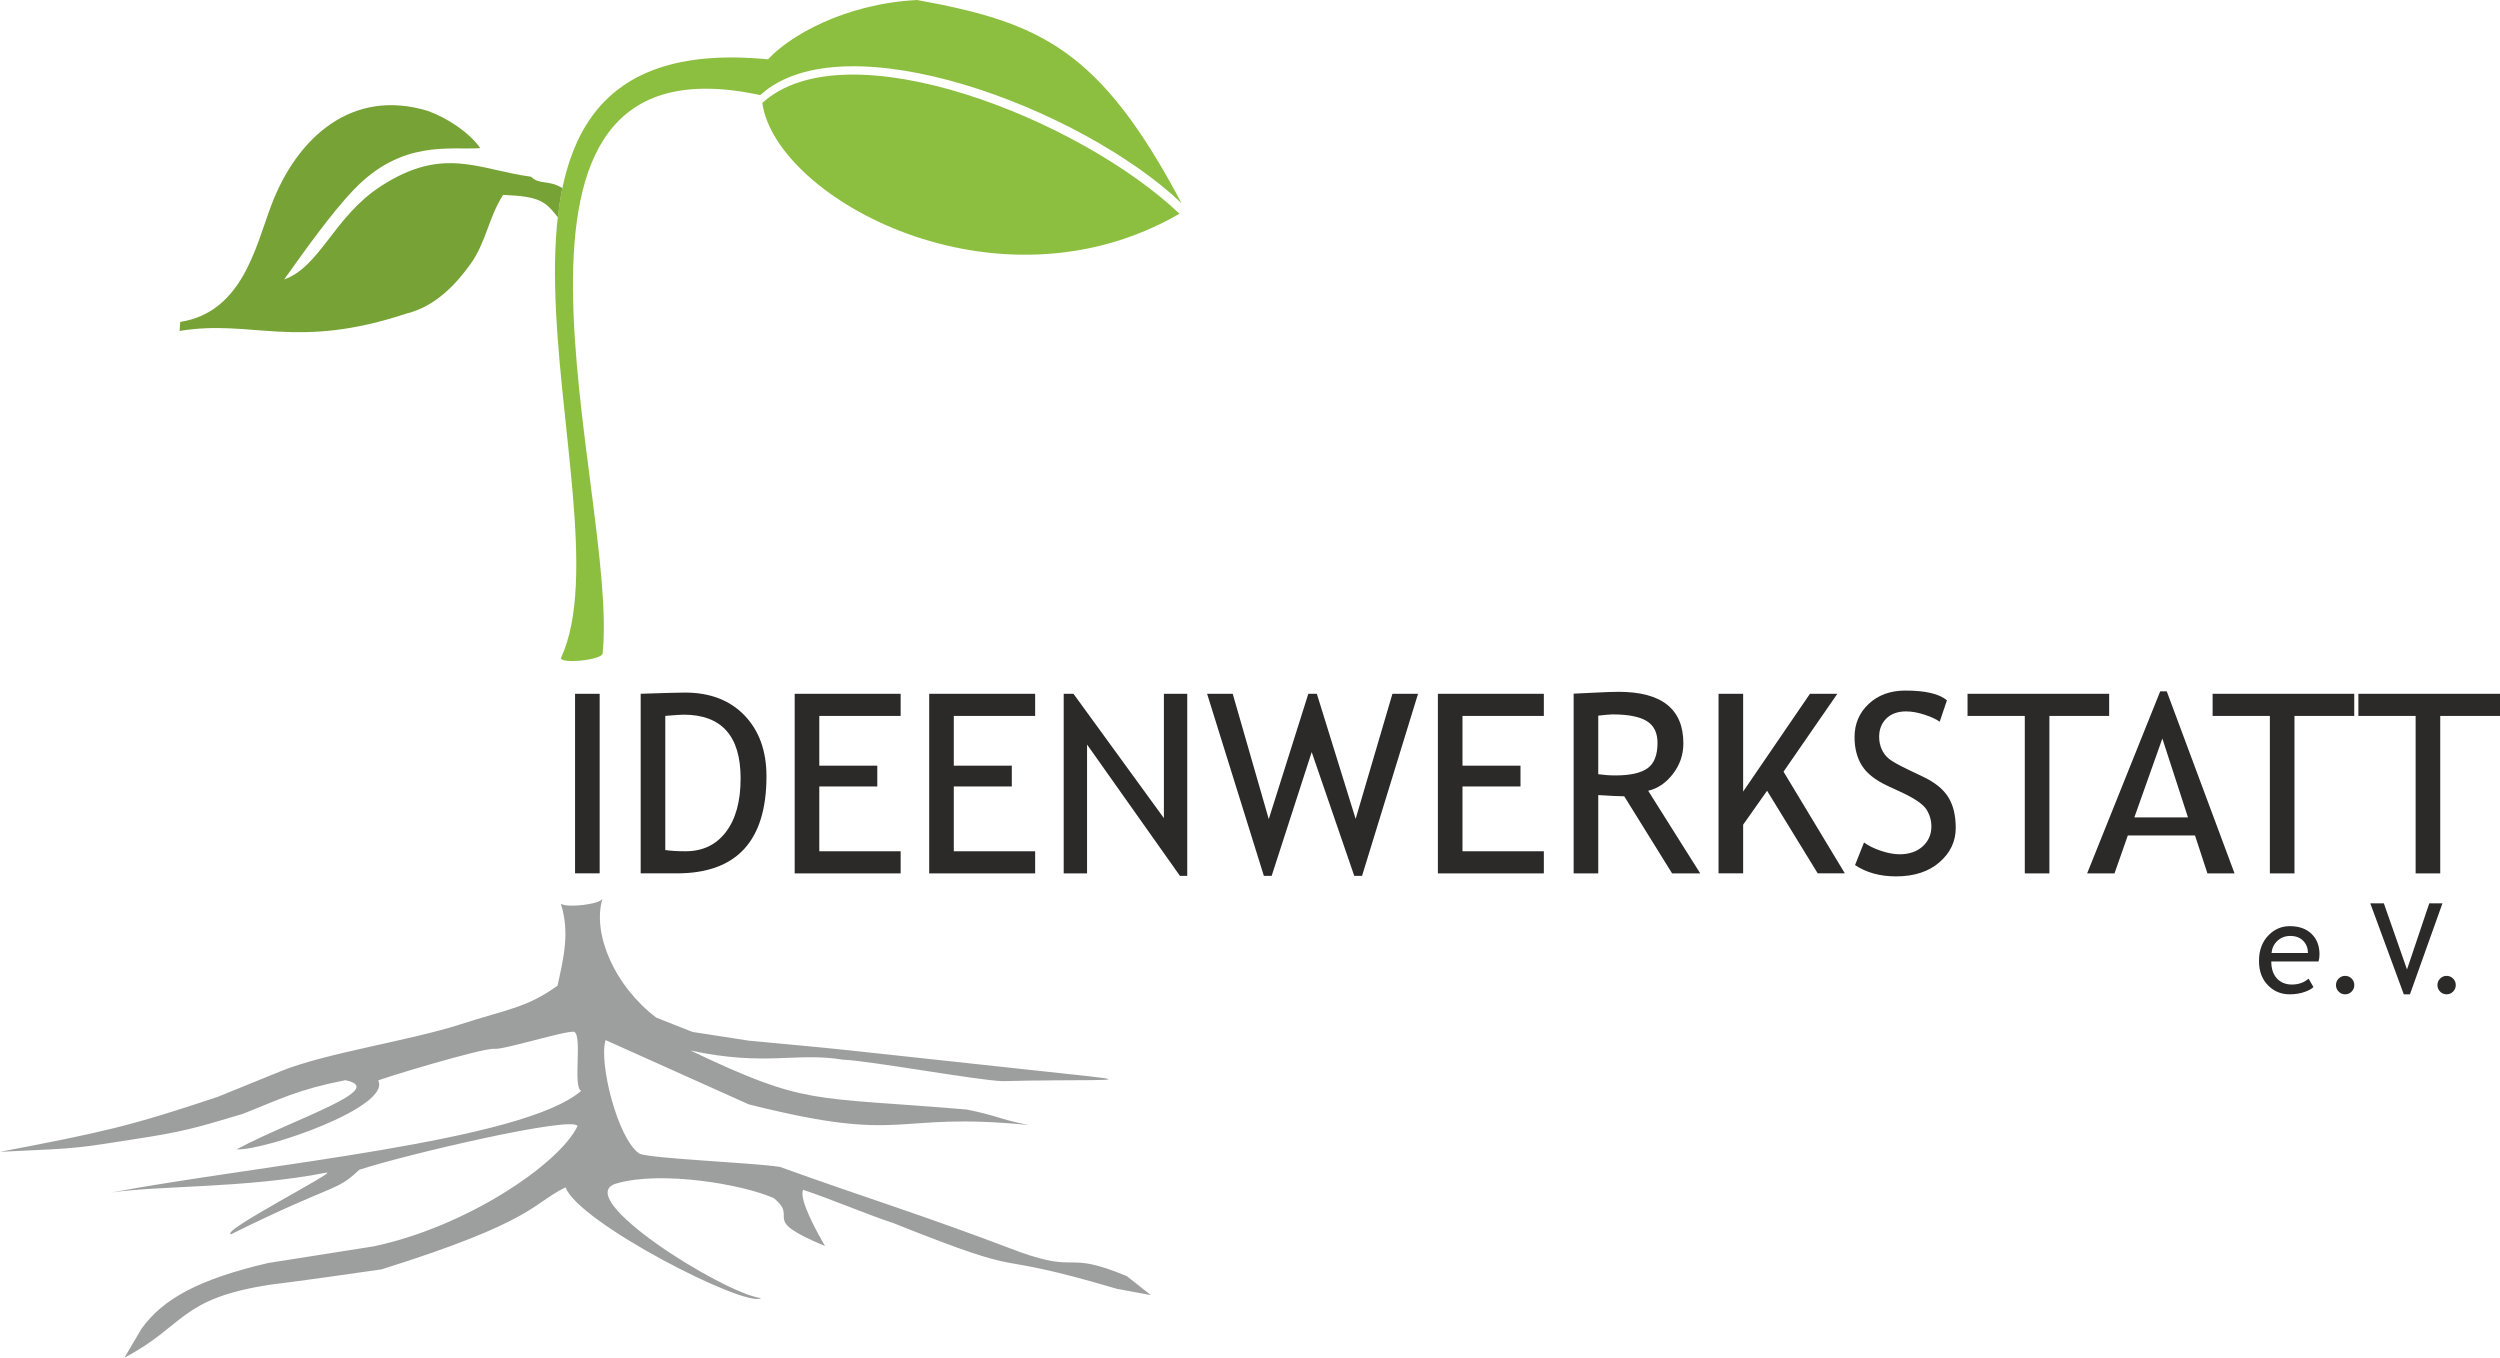 <?xml version="1.0" encoding="UTF-8"?>
<!DOCTYPE svg PUBLIC "-//W3C//DTD SVG 1.1//EN" "http://www.w3.org/Graphics/SVG/1.1/DTD/svg11.dtd">
<!-- Creator: CorelDRAW 2017 -->
<svg xmlns="http://www.w3.org/2000/svg" xml:space="preserve" width="157.462mm" height="85.508mm" version="1.1" style="shape-rendering:geometricPrecision; text-rendering:geometricPrecision; image-rendering:optimizeQuality; fill-rule:evenodd; clip-rule:evenodd"
viewBox="0 0 15072.55 8184.97"
 xmlns:xlink="http://www.w3.org/1999/xlink">
 <defs>
  <style type="text/css">
   <![CDATA[
    .fil0 {fill:#9D9E9E}
    .fil1 {fill:#8CBF40}
    .fil2 {fill:#77A235}
    .fil3 {fill:#2B2A29;fill-rule:nonzero}
   ]]>
  </style>
 </defs>
 <g id="Ebene_x0020_1">
  <path class="fil0" d="M3382.18 5451c53.2,172.49 16.59,319.86 -20.7,491.41 -185.84,133.66 -294.31,139.4 -586.94,233.79 -304.09,98.11 -813.17,172.78 -1080.26,281.53 -127.06,51.68 -254.13,103.38 -381.21,155.06 -526.3,176.3 -691.46,213.03 -1313.06,331.61 519.67,-23.95 442.72,-19.13 901.59,-90.65 249.13,-40.42 347.57,-75.09 562.75,-138.38 227.13,-89.51 328.57,-145.94 617.2,-202.79 265.1,53.04 -308.21,231.5 -655.37,417.07 167.06,8.77 933,-254.87 854.32,-415.09 -2.67,-5.46 624.13,-196.72 699.32,-191.22 52.42,7.96 429.02,-110.72 481.45,-102.76 52.24,23.4 -9.63,332.56 42.62,355.96 -351.31,305.76 -1931.9,444.1 -2833.12,613.17 298.66,-43.65 805.61,-24.57 1297.29,-119.75 78.12,-15.13 -651.46,358.07 -574.76,371.23 635.54,-314.69 627.06,-250.22 772.46,-388.54 275.3,-91.01 1288.21,-327.88 1316.51,-263.89 -110.97,230.46 -673.95,609.72 -1231.29,725.82l-635.36 100.2c-413.44,97.05 -632.38,214.35 -762.41,396.02l-102.87 174.17c368.99,-193.05 328.28,-356.78 885.59,-440.63 109.01,-12.33 507.61,-67.91 664.78,-91.41 931.21,-291.95 909.27,-398.82 1109.28,-494.35 74.98,211.23 1086.38,728.4 1177.76,668.07 -232.47,-32.34 -1160.51,-615.27 -867.87,-692.35 265.32,-76.53 751.66,3.69 945.46,89.22 156.68,127.96 -95.22,120.36 308.6,288.66 -38.93,-66.81 -160.07,-280.6 -131.84,-338.72 153.3,50.1 390.01,150.26 543.31,200.36 897.36,357.79 499.73,145.69 1347.64,396.24 68.61,12.73 137.14,25.44 205.73,38.17 -48.41,-38.17 -96.78,-76.34 -145.22,-114.51 -379.57,-157.02 -276.87,-13.7 -646.89,-146.12 -618.37,-235.11 -889.92,-312.59 -1445.02,-512.55 -167.07,-25.62 -769.57,-48.97 -846.45,-79.28 -132.62,-89.94 -246.55,-552.98 -204.23,-685.1l863.09 387.42c969.03,244.12 846.43,41.66 1687.21,124.55 -187.58,-37.37 -186.57,-56.16 -374.15,-93.54 -949.87,-79.81 -960.29,-21.52 -1664.03,-355.46 455.24,97.2 629.86,8.34 919.76,55.14 155.3,5.56 805.61,123.89 960.91,129.46 440.68,-12.18 846.01,5.55 521.58,-29.53l-1434.09 -155.07c-204.2,-22.08 -411.46,-39.76 -617.2,-59.65 -112.94,-17.49 -225.91,-34.98 -338.86,-52.47 -72.6,-28.63 -145.22,-57.25 -217.83,-85.88 -248.95,-187.33 -388.77,-502.3 -325.25,-717.72 -17.06,35.36 -209.76,54.84 -244.46,33.11l-5.47 -0.04z"/>
  <g id="_2303794780704">
   <path class="fil1" d="M4595.96 620.71c81.54,576.16 1414.93,1304.73 2515.27,667.81 -604.84,-573.55 -2009.18,-1128.8 -2515.27,-667.81zm933.52 -620.71c-438.62,22.81 -771.03,217.76 -898.92,357.64 -2194.59,-213.08 -812.7,2664.02 -1247.37,3607.04 -18.24,39.54 245.59,17.3 250.07,-25.58 100.22,-961.57 -893.38,-3764.52 950.12,-3365.73 506.06,-461 1935.35,77.83 2540.2,651.38 -492.08,-928.78 -850.7,-1089.02 -1594.09,-1224.74z"/>
   <path class="fil2" d="M2580.55 669.02c114.79,42.26 244.32,125.15 315.21,224.08 -184.7,12.46 -472.37,-52.72 -762.24,250.03 -139.65,145.81 -300.81,374.6 -420.24,541.7 217.06,-77.31 300.13,-378.27 582.04,-561.66 378.81,-246.42 589.82,-99.99 906.66,-57.6 51.27,51 103.75,16 188.62,68.58l-0.8 5.15c-10.99,53.75 -19.69,109.29 -26.27,166.43l-0.58 3.72c-76.85,-97.37 -109.77,-125.4 -329.58,-134.41 -87.56,134.94 -101.64,283.88 -196.53,416.57 -82.77,115.77 -209.13,255.92 -385.93,298.67 -672.06,223.28 -931.09,32.35 -1368.16,105.08l3.92 -54.48c373.43,-59.2 453.53,-449.37 547.61,-699.66 156.19,-415.67 490.78,-712.02 946.27,-572.22z"/>
  </g>
  <path class="fil3" d="M13978.68 5796.49l-285.11 0c0,46.3 12.62,81.87 37.97,106.73 22.46,21.69 51.22,32.55 86.42,32.55 40.12,0 73.54,-11.86 100.41,-35.58l29.52 50.71c-10.85,10.85 -27.5,20.31 -49.82,28.27 -28.13,10.46 -59.42,15.64 -93.86,15.64 -49.83,0 -92.09,-16.9 -126.78,-50.71 -38.73,-37.22 -58.04,-87.3 -58.04,-150.13 0,-65.35 19.81,-117.82 59.55,-157.31 35.45,-35.2 77.46,-52.87 126.03,-52.87 56.39,0 100.67,15.9 132.72,47.81 31.03,30.66 46.55,71.28 46.55,121.87 0,15.64 -1.9,29.89 -5.55,43.02zm-170.31 -153.66c-31.42,0 -57.65,10.22 -78.85,30.54 -20.31,19.42 -31.66,43.52 -34.44,72.41l219.51 0c0,-28.64 -8.83,-52.48 -26.62,-71.66 -19.56,-20.82 -46.04,-31.29 -79.6,-31.29zm330.53 240.71c15.27,0 28.26,5.42 39.11,16.27 10.72,10.85 16.15,23.84 16.15,39.1 0,15.39 -5.43,28.52 -16.15,39.49 -10.85,10.98 -23.84,16.41 -39.11,16.41 -15.27,0 -28.26,-5.43 -39.1,-16.41 -10.73,-10.97 -16.15,-24.09 -16.15,-39.49 0,-15.26 5.42,-28.26 16.15,-39.1 10.85,-10.85 23.83,-16.27 39.1,-16.27zm390.7 111.27l-37.08 0 -202.11 -548.77 81.76 0 139.65 398.9 134.36 -398.9 79.48 0 -196.05 548.77zm221.03 -111.27c15.27,0 28.26,5.42 39.11,16.27 10.72,10.85 16.15,23.84 16.15,39.1 0,15.39 -5.43,28.52 -16.15,39.49 -10.85,10.98 -23.84,16.41 -39.11,16.41 -15.27,0 -28.26,-5.43 -39.1,-16.41 -10.73,-10.97 -16.15,-24.09 -16.15,-39.49 0,-15.26 5.42,-28.26 16.15,-39.1 10.85,-10.85 23.83,-16.27 39.1,-16.27zm-11283.62 -618.02l0 -1082.44 148.36 0 0 1082.44 -148.36 0zm613.63 0l-218.01 0 0 -1082.69c139.03,-4.8 227.85,-7.31 266.96,-7.31 151.14,0 270.98,45.92 359.29,137.76 88.06,91.85 132.22,214.22 132.22,366.86 0,390.33 -180.16,585.38 -540.46,585.38zm-69.64 -949.46l0 808.93c33.05,4.8 73.68,7.31 122.37,7.31 103.2,0 184.45,-38.85 243.23,-116.31 59.04,-77.47 88.56,-185.2 88.56,-323.22 0,-256.09 -114.8,-384.03 -344.41,-384.03 -13.62,0 -50.22,2.53 -109.75,7.32zm928.52 0.25l0 299.75 349.71 0 0 125.65 -349.71 0 0 390.58 490.5 0 0 133.23 -638.87 0 0 -1082.44 638.87 0 0 133.23 -490.5 0zm810.95 0l0 299.75 349.71 0 0 125.65 -349.71 0 0 390.58 490.5 0 0 133.23 -638.87 0 0 -1082.44 638.87 0 0 133.23 -490.5 0zm1363.52 964.36l-560.14 -791.77 0 776.63 -140.8 0 0 -1082.44 59.04 0 545.01 749.39 0 -749.39 140.79 0 0 1097.58 -43.9 0zm1097.82 0l-46.93 0 -256.6 -746.35 -241.47 746.35 -46.93 0 -342.14 -1097.58 154.42 0 217.24 755.44 238.44 -755.44 51.47 0 233.9 753.92 221.79 -753.92 154.42 0 -337.6 1097.58zm605.56 -964.36l0 299.75 349.71 0 0 125.65 -349.71 0 0 390.58 490.5 0 0 133.23 -638.87 0 0 -1082.44 638.87 0 0 133.23 -490.5 0zm1263.59 949.22l-288.39 -464.77c-33.05,0 -85.29,-2.52 -156.7,-7.31l0 472.08 -148.36 0 0 -1083.45c5.55,0 43.91,-1.76 115.06,-5.55 71.41,-3.78 123.13,-5.55 155.68,-5.55 260.64,0 390.83,103.71 390.83,310.86 0,68.13 -20.93,129.44 -62.82,183.94 -41.89,54.49 -91.6,88.31 -149.37,101.69l313.63 498.07 -169.56 0zm-445.09 -950.98l0 353.24c35.33,4.8 69.9,7.31 103.46,7.31 88.56,0 152.91,-14.38 193.27,-42.89 40.38,-28.76 60.55,-79.99 60.55,-153.66 0,-60.8 -21.7,-104.46 -64.84,-131.21 -43.4,-26.74 -111.77,-40.12 -205.39,-40.12 -14.63,0 -43.65,2.53 -87.05,7.32zm1323.15 950.98l-305.3 -498.07 -144.32 204.62 0 293.44 -148.37 0 0 -1082.44 148.37 0 0 589.17 402.69 -589.17 165.01 0 -324.23 469.31 369.65 613.13 -163.5 0zm225.06 -49.96l54 -136.25c27.76,20.19 62.32,37.09 103.46,50.71 41.38,13.62 78.21,20.44 110.76,20.44 57.79,0 104.21,-15.89 139.28,-47.43 35.07,-31.54 52.73,-71.66 52.73,-120.36 0,-36.58 -9.84,-70.39 -29.27,-101.69 -19.43,-31.28 -68.63,-65.35 -147.1,-102.44l-87.56 -40.61c-74.18,-34.57 -125.9,-75.45 -155.17,-122.63 -29.52,-47.44 -44.16,-104.46 -44.16,-170.82 0,-81 28.76,-148.11 86.04,-201.35 57.27,-53.24 130.7,-79.74 220.77,-79.74 119.85,0 203.37,19.43 250.29,58.54l-43.65 129.19c-19.68,-14.39 -49.96,-28.52 -90.32,-41.89 -40.62,-13.37 -77.97,-20.19 -112.54,-20.19 -50.45,0 -90.07,14.39 -118.84,42.89 -29.01,28.52 -43.4,65.36 -43.4,110.26 0,27.51 5.3,52.74 15.65,75.45 10.34,22.71 24.72,41.63 43.14,56.77 18.42,15.39 56.52,36.83 113.55,64.33l88.81 42.4c74.18,34.81 125.91,76.7 155.93,125.15 29.78,48.69 44.66,110.26 44.66,185.2 0,81.5 -32.8,150.38 -98.15,207.15 -65.35,56.77 -152.91,85.03 -262.41,85.03 -96.12,0 -178.39,-22.71 -246.51,-68.13zm1171.76 -899.26l0 949.22 -148.36 0 0 -949.22 -345.17 0 0 -133.23 853.84 0 0 133.23 -360.31 0zm952.75 949.22l-74.94 -228.6 -404.97 0 -80.23 228.6 -165.01 0 440.55 -1097.58 39.36 0 408.75 1097.58 -163.5 0zm-271.74 -812.97l-168.81 475.36 323.22 0 -154.42 -475.36zm796.56 -136.25l0 949.22 -148.36 0 0 -949.22 -345.17 0 0 -133.23 853.84 0 0 133.23 -360.31 0zm878.82 0l0 949.22 -148.36 0 0 -949.22 -345.17 0 0 -133.23 853.84 0 0 133.23 -360.31 0z"/>
 </g>
</svg>
